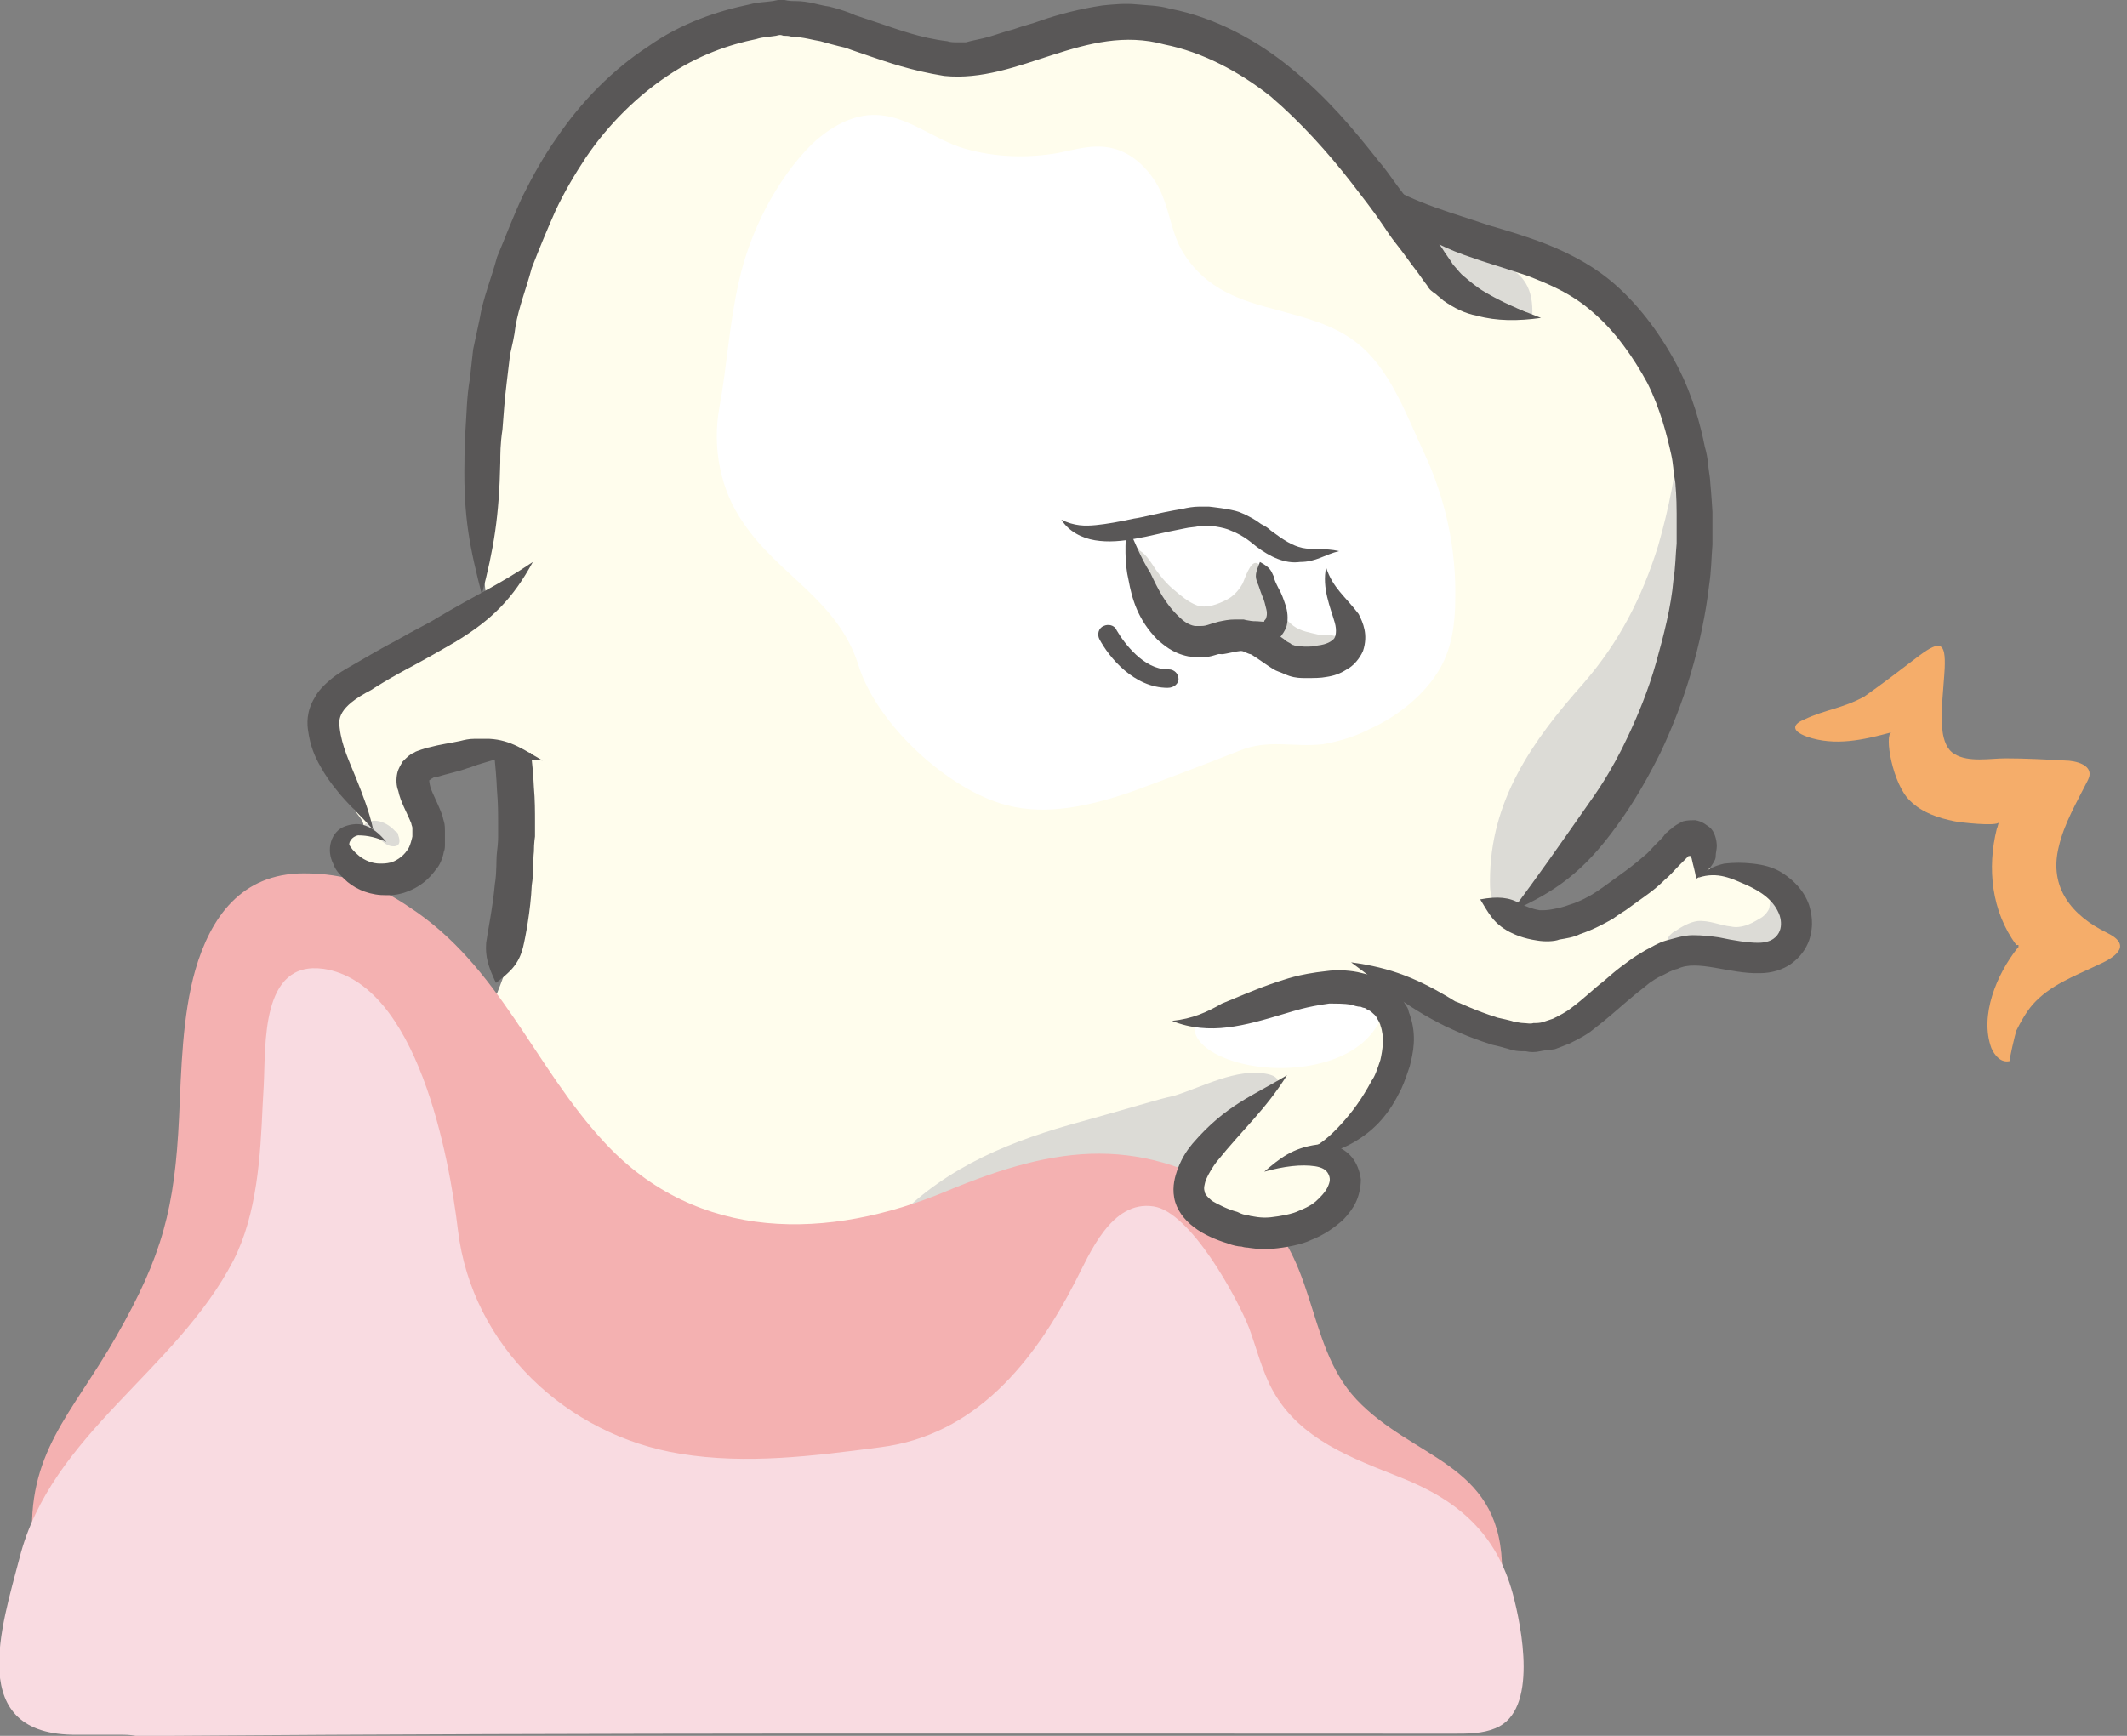 <svg xmlns="http://www.w3.org/2000/svg" viewBox="0 0 196 160"><rect x="0" y="0" width="196" height="160" fill="#808080" stroke="none"/><path d="M61 120.7c10 3.3 21.2 4.8 31 1 3-1.2 5.7-2.8 8.5-4.4 5.8-3.4 11.5-6.9 16.6-11.2 3.9-3.3 6.9-13.3 11.6-15.4 5.4-2.4 14.8-8.9 17.5-14.2 4.8-9.4 9.2-16.4 10.4-27 .2-1.4.3-2.9.2-4.3-.2-3.1-1.5-5.9-2.9-8.6-1.3-2.4-1.9-4.9-3.3-7.3-1.4-2.5-4.5-3.5-7-4.4-5.9-2.3-14.1-4.4-18.1-9.5-4.2-5.4-12.1-12.1-19.2-12.6-4.4-.3-8.9 1.2-13.2 2.2-6.2 1.4-14-2.4-20.7-2.2-5.5.1-11.2 1.7-15.4 5.3-5 4.2-7.5 10.6-9.7 16.7-1.9 5.1-2.5 10.4-2.8 15.9-.4 6.7-.3 13.1 1.3 19.6 1.6 6.9 2.3 16.4 1.9 23.5-.5 9.8-8.1 13.3 0 20.4 5.1 4.5 13 13.9 19.3 16.7 13 5.7 29.3-.8 41.1-8.3" fill="#fffded"/><path d="M136.1 27.9c.3.2.6.2.8.3.6.1 1.1-.1 1.7 0 .6 0 1.2.2 1.7.4.3.1.6.3.9.5.1-2.4-.7-3.9-2.9-4.8-2.4-1-4.6-2.2-6.7-3.8-.3-.2-.5-.4-.9-.5-.3 0-.7.1-.8.4 0 .2 0 .3.1.5.9 2.5 3.8 5.9 6.1 7z" fill="#dcdbd6"/><path d="M126.2 67.2c2.7-1.2 5.2-3.3 6.5-5.6 1.1-1.9 1.4-4.2 1.4-6.4.1-4.6-.9-9.2-2.8-13.3-1.7-3.6-3.2-8-6.4-10.4-2.1-1.6-4.6-2.2-7.1-2.9-3.5-.9-6.6-1.9-8.7-5.2-1.3-2-1.3-4.5-2.6-6.6-1-1.6-2.5-2.9-4.3-3.2-1.6-.3-3.2.2-4.7.5-2.9.5-5.8.4-8.6-.4s-5.2-3-8.1-3.1c-2.2-.1-4.3 1.1-6 2.7-3.3 3.3-5.7 8.1-6.7 12.6-.9 3.9-1.1 7.8-1.8 11.6s.1 7.7 2.2 10.7c3.3 4.9 8.7 7.1 10.6 13.1 1.7 5.5 8.3 11.5 13.6 12.9 3.7 1 7.7.1 11.5-1.2 3.3-1.2 6.7-2.5 10-3.8 2.7-1.1 4.9-.3 7.7-.6 1.1-.2 2.8-.6 4.3-1.4z" fill="#FFF"/><path d="M152.8 50.3c-1.5 4.8-3.6 8.9-6.9 12.7-4.7 5.3-8.6 10.8-8.6 18.2 0 .7 0 1.4.4 2 1.8 2.4 4.4-1.7 5.3-2.8 1.5-1.9 3-3.8 4.6-5.5 3-3.2 4.8-7.3 6.3-11.3 1.4-3.8 2.8-7.8 2.8-11.8.1-4.1-2.4-7.6-2-11.6-.2 3.1-.9 6.6-1.9 10.1z" fill="#dcdbd6"/><g fill="#595757"><path d="M142 29.3c-2.1-.8-3.7-1.5-5.2-2.4-.7-.4-1.4-1-2.1-1.6-.3-.3-.6-.7-.8-.9-.3-.5-.7-1-1-1.5-.4-.6-1-1.4-1.7-2.4-.4-.5-.8-1.1-1.2-1.7-.4-.6-.9-1.2-1.4-1.9-.5-.7-1-1.4-1.6-2.1-2.2-2.8-4.7-5.8-7.9-8.4C116 3.8 112 1.6 107.8.8c-1-.3-2.1-.3-3.1-.4-1-.1-2.1 0-3.1.1-2 .3-4 .8-5.7 1.4-.8.3-1.7.5-2.5.8-.8.2-1.6.5-2.3.7-.7.2-1.4.3-2.1.5h-.8c-.3 0-.6 0-.9-.1-2.5-.3-4.6-1.1-6.1-1.6l-2.4-.8S78 1 76.4.6c-.9-.1-1.8-.5-3.1-.5-.3 0-.6 0-1-.1h-.6l-.5.1c-.7.1-1.4.1-2.1.3-2.9.6-6.3 1.7-9.4 3.9-3.2 2.1-6.1 5-8.4 8.4-1.2 1.7-2.2 3.5-3.1 5.3-.9 1.9-1.6 3.8-2.4 5.7-.5 1.9-1.3 3.8-1.6 5.7-.2.9-.4 1.9-.6 2.8l-.3 2.7c-.3 1.7-.3 3.3-.4 4.6-.1 1.3-.1 2.4-.1 3-.1 5.2.5 8 1.6 12.3 1.1-4.2 1.6-7.2 1.7-12.2 0-.7 0-1.7.2-3 .1-1.3.2-2.8.4-4.4.1-.8.2-1.7.3-2.5.2-.9.4-1.7.5-2.6.3-1.8 1-3.5 1.5-5.4.7-1.8 1.4-3.5 2.2-5.3.8-1.7 1.8-3.4 2.8-4.9 2.1-3.1 4.8-5.7 7.5-7.5 2.8-1.9 5.7-2.9 8.2-3.4.6-.2 1.2-.2 1.8-.3.4-.1.4-.1.7 0 .3 0 .5 0 .8.1 1 0 1.9.3 2.6.4 1.4.4 2.3.6 2.3.6s.8.3 2.3.8c1.5.5 3.7 1.3 6.8 1.8 6.9.7 13-4.9 20.3-2.9 3.5.7 6.9 2.5 9.8 4.8 2.8 2.4 5.3 5.2 7.4 7.9 1 1.3 2.1 2.7 2.9 3.9.4.6.8 1.2 1.2 1.7.8 1 1.4 1.9 1.8 2.4.4.5.7 1 1.1 1.5.2.4.5.6.8.8.2.2.5.4.7.6 1 .7 2 1.2 3.1 1.4 1.8.5 3.8.5 5.9.2z"/><path d="M126.2 15.8c1.6 4.1 4.7 6.4 9.6 8 .8.3 2.2.7 4.9 1.6 1.8.7 4.1 1.6 6.1 3.4 2 1.7 3.7 4.1 5 6.5 1.2 2.4 1.8 4.8 2.2 6.6.2.9.2 1.6.3 2.1.1.5.1.8.1.8s.1 1 .1 2.5v2.8c-.1 1-.1 2.2-.3 3.4-.2 2.4-.9 5.1-1.6 7.6-.7 2.5-1.7 4.9-2.6 6.8-1.6 3.4-3 5.3-3.7 6.3-2.8 4-4.4 6.3-7 9.8 4-1.8 6.6-3.6 9.7-7.9.8-1.1 2.2-3.1 4-6.7 1-2.1 2-4.6 2.8-7.3.8-2.7 1.4-5.6 1.7-8.2.2-1.3.2-2.5.3-3.7v-3c-.1-1.7-.2-2.7-.2-2.7s0-.3-.1-.9c-.1-.6-.1-1.4-.4-2.4-.4-2-1.1-4.7-2.5-7.4s-3.4-5.5-5.8-7.6c-2.4-2.1-5.2-3.3-7.1-4-2.8-1-4.2-1.3-5-1.6-2.4-.8-4.1-1.3-5.8-2-1.5-.6-3-1.3-4.7-2.8z"/></g><path d="M136.4 84.5c-1.7.8-3.5 2.2-4.5 2.6-1.4.5-8.3.5-4.3 3.2 2.8 1.8 5.6 3.7 8.8 4.5 4.3 1.1 8.2.1 11.6-2.6 1.2-1 2.5-1.9 3.8-2.8.9-.6 1.9-1.2 3-1.4 2.2-.5 4.4-.2 6.7 0 .5 0 1 .1 1.5 0 1.2-.2 2.2-1 2.7-2 .5-1.1.4-2.4-.3-3.3-.8-1.2-2.3-1.8-3.7-2.1-1.4-.3-2.9-.2-4.3-.6-.4-1.6-.5-2.4-1.9-2-1.1.2-2.7 2-3.7 2.6-3.1 2-6.7 5.7-10.5 5.1-.3 0-.6-.1-.8-.3-.3-.2-.4-.6-.6-.9-.8-1-2.1-.7-3.5 0z" fill="#fffded"/><path d="M155 87.8c-.6 0-1.4-.2-1.4-.9 0-.5.4-.9.8-1.1.6-.4 1.3-.8 2-.9 1.1-.1 2.1.4 3.1.5.9.2 1.8-.2 2.6-.7.4-.2.7-.5.9-.9.2-.5-.1-1.6.9-1.2.5.2 1 .9 1.2 1.4.2.4.3.8.2 1.3-.2 2-2.8 2.7-4.5 2.9-1 .1-2.1.1-3.2 0-1-.3-1.7-.4-2.6-.4z" fill="#dcdbd6"/><path d="M136.4 82.9c.8 1.3 1.2 2.2 2.7 3 .4.2 1.2.6 2.6.8.6.1 1.5.1 2-.1.6-.1 1.3-.2 1.9-.5 1.2-.4 2.3-1 3-1.4.7-.5 1.2-.8 1.2-.8s.4-.3 1.1-.8c.7-.5 1.6-1.1 2.5-2 .5-.4.9-.9 1.3-1.3l.6-.6.2-.2.1-.1c.1-.1 0 0 0 0h.2c0 .1.1.2.1.3.1.5.3 1.1.4 1.8.7-.4 1.2-.8 1.6-1.5.1-.2.2-.3.2-.6s.1-.6.1-.9c0-.6-.2-1.3-.6-1.7-.3-.2-.7-.6-1.4-.7-.3 0-.7 0-1.1.1-.4.2-.8.4-1.1.7-.2.1-.3.3-.5.4l-.3.4-.6.6c-.4.4-.7.8-1.1 1.1-.8.7-1.6 1.3-2.3 1.8-.7.5-1.1.8-1.1.8s-.4.3-1 .7c-.6.4-1.5.9-2.5 1.2-.5.2-1 .3-1.5.4-.5.1-.8.1-1.2.1-.7-.1-1.4-.4-1.8-.6-1-.6-2.1-.7-3.7-.4z" fill="#595757"/><path d="M124.5 88.7c3 2.2 4.7 3.9 8.7 5.9.7.3 1.8.9 4.3 1.7.5.1 1.2.3 1.9.5.4.1.8.1 1.2.1.4.1.9.1 1.3 0s.9-.1 1.4-.2l1.3-.5c.8-.4 1.6-.8 2.2-1.3 1.3-1 2.3-1.9 3-2.5.7-.6 1.2-1 1.2-1s.4-.3 1-.8c.3-.2.7-.5 1.2-.7.4-.2.9-.5 1.4-.6 1.8-.9 4.8.5 7.6.4 1 0 2.1-.3 2.9-.9.8-.6 1.3-1.3 1.6-2.1.5-1.5.2-2.6 0-3.3-.5-1.4-1.5-2.3-2.4-2.9-.9-.6-1.9-.8-2.8-.9-.9-.1-1.7-.1-2.6 0-.9.2-1.8.6-2.4 1.3 1.8-.6 3.1.1 4.5.7 1.3.6 2.5 1.4 3 2.8.1.3.2.9 0 1.4-.2.5-.7 1.1-2 1.1-.9 0-2.2-.2-3.6-.5-.7-.1-1.5-.2-2.4-.2-.9 0-1.7.3-2.5.5-.7.2-1.3.6-1.9.9-.5.3-1 .6-1.4.9-.7.5-1.2.9-1.2.9s-.5.4-1.3 1.1c-.8.6-1.8 1.6-2.9 2.4-.5.4-1.1.7-1.7 1l-.9.3c-.3.1-.6.1-.9.1-.3.1-.6 0-.9 0-.3 0-.6-.1-.8-.1-.6-.2-1.2-.3-1.6-.4-2.2-.7-3.3-1.3-3.9-1.5-3.4-2.1-5.9-3.1-9.6-3.6z" fill="#595757"/><g><path d="M45.7 90.6c1.3-1 2.1-1.7 2.5-3.3.2-.8.7-3.4.8-5.7.2-1.2.1-2.3.2-3.1 0-.8.1-1.4.1-1.4v-1.4c0-.8 0-2-.1-3.1-.1-2.4-.5-4.9-.6-5.7-.3-1.6-1-2.3-2.3-3.4-.8 1.5-1.2 2.4-1 3.9.1.8.4 3.2.5 5.5.1 1.1.1 2.2.1 3v1.3s0 .5-.1 1.3 0 1.8-.2 3c-.2 2.2-.7 4.6-.8 5.4-.1 1.3.2 2.2.9 3.7z" fill="#595757"/></g><g><path d="M105.9 101.6c-2.4.7-4.9 1.4-7.4 2.1-6.3 1.8-12.2 4.4-16.6 9.4 3.9.9 8 0 12-.5 3.9-.5 7.8-.5 11.7-.1 4.2.3 3.2-1.7 4.2-4.7.4-1.1.8-1.9 1.7-2.7 1.3-1.2 2.9-2 4.3-3.2.8-.7 3.3-2.4 1-2.9-2.8-.6-6 1.2-8.6 2-.9.2-1.6.4-2.3.6z" fill="#dcdbd6"/><path d="M136.2 159.6H33.6c-9 0-19.1 1.2-27.7-1.4-.7-.2-1.4-.5-1.9-.9-1.6-1.5-.8-5-.8-6.8 0-2.7 0-5.4-.2-8.1-.6-8.5 3.6-12 7.7-19.2 4.3-7.5 5.4-11.9 5.8-20.2.2-4.4.3-9.4 1.5-13.6 1.4-4.8 4.2-8.9 10-8.9 3.8 0 6.6 1 9.7 3.1 8.3 5.4 11.5 14.7 18 21.7 8.6 9.3 20.7 9 31.5 4.5 10.3-4.3 18.1-5.3 27.8 1.1 6.5 4.3 5.1 12.9 10 18.1 5.2 5.5 13 5.8 13.4 15 .2 2.7 0 15.6-2.2 15.6z" fill="#f4b1b1"/><path d="M10.9 159.9H7.1c-10.4.1-6.9-10.1-5.3-16.3 2.9-11.4 14.4-17.2 19.7-27.4 2.2-4.3 2.5-9.7 2.7-14.3l.1-1.8c.2-3.8-.3-11.6 5.5-10.8 8.7 1.3 11.6 17.4 12.4 24.1 1.3 10.7 10 18.9 20.5 20.6 6.1 1 12.3.2 18.4-.6 8.8-1.1 14.2-7.9 18-15.3 1.3-2.5 3.3-7.5 7.2-6.9 3.4.5 7.7 8.4 8.8 11.2.7 1.9 1.2 4 2.2 5.8 2.5 4.5 7.3 6.2 11.8 8 5.3 2.1 8.8 5.2 10.3 10.7.8 3 2.4 10.8-1.6 12.4-1.2.5-2.5.5-3.8.5-39.5 0-79-.1-118.5.2h-3c-.5-.1-1-.1-1.6-.1z" fill="#f9dbe1"/></g><g><path d="M111.8 105.1c1.6-1.6 3.6-3 4.8-3.9.5-.4 1.2-.9 1.2-1.5.1-.8-.8-1.4-1.6-1.7-.8-.3-1.7-.4-2.2-1.1-2.7-3.3 3.3-5 5.3-5.8 2.8-1.1 7.9-1.3 9.3 2.2.3.8.3 1.7.2 2.6-.1.9-.2 1.8-.5 2.6-.2.5-.6 1-.9 1.5-.8 1.1-1.4 2.8-2.2 3.8-.7.8-2.1 1.1-2.6 2-.6 1.2 1 1.4 1.3 2.8.5 2.7-3.3 4.3-5.3 4.7-1.3.3-2.5.5-3.8.4-2.6-.3-5.9-2-5.2-5.1.1-1.1 1.1-2.3 2.2-3.5z" fill="#fffded"/><path d="M121.9 91.8c1.6-.1 3.3.1 4.6 1.2.3.2.5.5.6.9 0 .3-.1.6-.3.8-2.6 4.1-10 4.5-14 2.8-3.5-1.4-3.9-4.3.5-4 2.7.2 5.1-1.1 7.7-1.6.3 0 .6 0 .9-.1z" fill="#FFF"/><path d="M108 94.1c1.7.7 3.5.8 5.1.6 1.7-.2 3.4-.7 5.4-1.3.7-.2 1.8-.6 4-.9.5 0 1.4 0 2 .1.3.1.6.2.9.2.2.1.3.1.3.1s.1 0 .2.1c.2.1.4.2.5.3.2.2.4.3.5.6.1.1.1.2.2.3 0 .1.1.2.1.3.4 1.1.2 2.3 0 3.2-.3.9-.5 1.5-.8 1.9-.9 1.7-1.8 2.9-2.8 4-1 1.1-2.1 2.1-3.8 2.8 1.9.2 3.6-.3 5.1-1.2 1.5-.9 2.9-2.2 4-4.4.3-.5.6-1.3 1-2.5.3-1.2.7-2.8 0-4.8-.1-.2-.1-.4-.2-.6-.1-.2-.3-.4-.4-.7-.3-.5-.7-.9-1.1-1.2-.4-.4-.7-.5-1-.7-.3-.1-.4-.2-.4-.2s-.2-.1-.5-.2-.8-.2-1.2-.3c-1-.2-2.1-.2-2.8-.1-2.8.3-3.9.8-4.6 1-2.1.7-3.6 1.4-5.1 2-1.4.8-2.7 1.4-4.6 1.6z" fill="#595757"/><path d="M116.5 108c1.8-.5 3.4-.7 4.7-.5.6.1 1 .3 1.2.7.2.4.2.7-.1 1.3-.1.2-.3.5-.7.9-.2.2-.4.4-.7.6-.3.2-.7.4-1.2.6-.6.3-1.7.5-2.6.6-.9.1-1.7-.1-1.7-.1s-.2 0-.4-.1c-.3 0-.6-.1-1-.3-.8-.2-1.8-.7-2.3-1-.5-.4-.7-.7-.7-.9-.1-.3 0-.6.1-1 .3-.7.7-1.3 1-1.7 2.5-3.1 4.5-4.8 6.5-8-3.1 1.9-5.6 2.7-8.7 6.3-.4.5-.9 1.1-1.4 2.4-.2.6-.5 1.5-.3 2.6s.9 2 1.8 2.7c.9.7 2.1 1.2 3.1 1.5.5.2 1 .3 1.3.3.3.1.6.1.6.1s1 .2 2.3.1c1.2-.1 2.7-.4 3.5-.8 1.3-.5 2.2-1.2 2.9-1.8.6-.6 1-1.2 1.2-1.6.3-.6.5-1.4.5-2.2-.1-.8-.4-1.5-.8-2s-1-.9-1.6-1.1c-.6-.2-1.2-.2-1.6-.1-2.3.3-3.5 1.3-4.9 2.5z" fill="#595757"/></g><g><path d="M39.2 70.4c1.9-1.2 9.6-.5 10.9-1.3 4.7-2.9 2.4-12.1 3.6-16.8.1-.6.3-1.2 0-1.7-.5-.9-1.8-.9-2.7-.3-.8.6-1.3 1.5-1.9 2.4-.6.8-1.3 1.4-2.1 2-4 3.3-8.7 5.7-13.5 7.5-.8.3-1.7.7-2.3 1.3-.3.3-.5.7-.7 1.1-.6 1.2-1.2 2.9-.9 4.3.3 1.4 1.6 2.7 2.2 4 .3.6.5 1.2.9 1.8.3.5 1.1 1.2.7 1.8-.3.6-1.4.4-1.9 1.1-.2.2-.3.4-.3.7-.1.6.4 1.2.9 1.6.7.7 1.6 1.2 2.6 1.5 1 .3 2 .2 2.9-.2 2.8-1.5 1.8-5.9.9-8.3-.4-1.3-.1-2 .7-2.5z" fill="#fffded"/><path d="M36.7 77c.2.5.2 1.1-.6 1-.9-.1-1.7-1.5-2.6-1.9.8-.9 2.2-.3 2.9.5.2.1.3.2.3.4z" fill="#dcdbd6"/><path d="M35.6 77.6c-.6-.7-1.3-1.4-2.3-1.6-.5-.1-1.1 0-1.6.2s-1 .7-1.2 1.4c-.2.7-.1 1.4.2 2 .2.6.6 1 1 1.4.8.8 2 1.4 3.4 1.5.5 0 1.1.1 2.1-.2.9-.3 2-.8 3-2.2.3-.3.6-1 .7-1.6.1-.2.1-.5.1-.7v-.3-.9c0-.2 0-.6-.1-.9-.1-.3-.1-.5-.2-.7-.5-1.3-1-2.1-1.1-2.7-.1-.5 0-.4 0-.4s.1-.1.3-.2c.1-.1.3-.1.4-.1 1-.3 2-.5 2.8-.8.4-.1.8-.3 1.2-.4.3-.1.7-.2 1-.3 1.3-.3 2.9-.1 4.7 0-1.6-.9-2.9-1.9-4.9-2h-1.4c-.5 0-.9.1-1.3.2-.9.2-1.8.3-2.9.6-.2 0-.3.1-.7.2-.2.1-.4.1-.7.3-.3.1-.6.4-1 .8-.1.2-.4.6-.5 1.1-.1.5-.1 1.1.1 1.6.2 1 .8 2 1.2 3 0 .1.1.3.1.4v.8s-.2 1-.5 1.3c-.4.6-1.1 1-1.5 1.1-.4.1-.7.1-1 .1-.7 0-1.4-.3-1.9-.7-.5-.4-.8-.8-.9-1-.1-.2.2-.8.8-.9.9 0 1.7.2 2.6.6z" fill="#595757"/><path d="M49.1 51.8c-3.1 2.1-5.2 3-8.9 5.2-.6.4-1.7.9-3.8 2.1-.6.3-2 1.1-2 1.1s-1.2.7-1.9 1.1c-.7.4-1.4.8-2 1.3-.6.5-1.2 1.1-1.5 1.7-.8 1.3-.7 2.5-.6 3.1.2 1.4.6 2.3 1.1 3.2.5.9 1 1.6 1.5 2.2 1 1.3 2.2 2.3 3.4 3.7-.4-1.8-1-3.3-1.6-4.8-.6-1.5-1.3-2.9-1.5-4.6-.1-.8-.2-1.9 2.9-3.5.6-.4 1.8-1.1 1.8-1.1s1.4-.8 2-1.1c2.2-1.2 3.2-1.8 3.9-2.2 3.5-2.1 5.4-4.1 7.2-7.4z" fill="#595757"/></g><path d="M166.3 66.3c-1 .4-1.4 1 .2 1.6 2.6.9 5.2.3 7.8-.4-.7.2.1 4.8 1.7 6.3 1.1 1.1 2.6 1.6 4.1 1.9.4.1 3.9.5 4.1.1-.1.2-.1.4-.2.6-.9 3.6-.5 7.6 1.8 10.7.1.1 0-.1 0 0h.2v.2l-.1.1c-1.9 2.4-3.5 6.2-2.4 9.2.3.7.9 1.4 1.7 1.2-.1 0 .5-2.5.6-2.8.4-.8.9-1.7 1.5-2.4 1.6-1.8 3.8-2.6 5.9-3.6 1.6-.7 3.4-1.8 1-3-3.3-1.6-5.4-4.2-4.5-7.9.5-2.2 1.7-4.2 2.7-6.2.7-1.4-1.2-1.8-2.1-1.8-1.8-.1-3.7-.2-5.5-.2-1.4 0-3.4.4-4.7-.4-.7-.4-1-1.3-1.1-2.1-.2-1.9.1-3.9.2-5.8.1-2.4-.4-2.6-2.3-1.2-1.7 1.3-3.4 2.6-5.1 3.8-2 1.1-3.6 1.2-5.5 2.1z" fill="#f5ad6a"/><g><path d="M105.5 54.4c-.7-1.4-1.3-2.9-1.2-4.5 0 .2.7.8.8.9.6.4 1 1.1 1.4 1.7.5.7 1 1.3 1.6 1.8.7.6 1.4 1.2 2.2 1.5.9.3 1.9-.1 2.7-.5.6-.3 1.1-.8 1.5-1.5.2-.4.7-2.1 1.3-1.9.4.1.5.8.6 1.1.1.5.3.9.5 1.3.3.7.6 1.5 1 2.1.4.5.9 1 1.3 1.3.7.5 1.5.6 2.3.8.4.1 1.5-.1 1.7.3.3.6-1.1 1.1-1.4 1.2-.7.2-1.7 0-2.3-.1l-3-.6c-1-.2-2.1-.7-3.2-.5-1.8.3-3.9-.1-5.5-1.4-.5-.4-.9-.6-1.2-1.2-.3-.4-.8-1.1-1.1-1.8z" fill="#dcdbd6"/><path d="M122.2 52.3c-.4 1.9.4 3.7.8 5.1.2.7.1 1.3-.1 1.5-.2.2-.6.5-1.5.6-.3.1-.7.1-1.2.1-.3 0-.6-.1-.9-.1-.2-.1-.2 0-.4-.2-.2-.1-.4-.2-.6-.4-.4-.3-1.9-1.2-1.9-1.2s-.3-.2-.9-.4c-.2-.1-.6-.1-.9-.2h-.8c-.6 0-1 .1-1.5.2-.4.1-.7.2-1 .3-.3.1-.5.1-.7.1h-.5c-.6-.1-1.1-.5-1.4-.8-1.3-1.2-2-2.6-2.7-4.1-.9-1.4-1.4-2.8-2.2-4.5-.1 1.9-.2 3.5.2 5.2.3 1.6.8 3.6 2.7 5.5.5.4 1.3 1.2 2.8 1.5.2 0 .4.1.6.1h.6c.4 0 .9-.1 1.2-.2.3-.1.7-.2 1.1-.3.3-.1.7-.2.9-.1h.4c.1 0 .2 0 .4.1s.5.2.5.2c0-.1 1.1.7 1.7 1.1.3.2.6.4.9.5.3.1.7.3 1 .4.6.2 1.1.2 1.5.2.8 0 1.4 0 1.9-.1.7-.1 1.3-.3 1.9-.7.6-.3 1.2-1 1.5-1.7.5-1.5 0-2.6-.4-3.4-1.2-1.6-2.4-2.4-3-4.3z" fill="#595757"/><path d="M110.7 59.2c.9.8 1.2 1.1 1.9 1.1.2 0 .6-.1 1.1-.2l1.5-.3c.4-.1 1.2-.1 1.8-.4.3-.1.6-.3.7-.4.2-.1.2-.2.2-.2s.3-.3.6-.9c.2-.6.2-1.3 0-2-.2-.6-.4-1.2-.7-1.7-.2-.4-.4-.8-.4-1-.3-.7-.4-.9-1.3-1.4-.4 1-.5 1.3-.2 2 .1.2.2.6.4 1.1.2.4.3.9.4 1.3.1.4 0 .8-.1.9-.1.1-.1.1-.1.2h-.2c-.2 0-.6-.1-1.2 0H113.4c-.5 0-.9 0-1.1.1-.8.1-1.3.8-1.6 1.8z" fill="#595757"/><g fill="#595757"><path d="M107.6 63.4c-3.1 0-5.4-2.8-6.3-4.5-.2-.4-.1-1 .4-1.2.4-.2 1-.1 1.2.4.7 1.2 2.5 3.6 4.7 3.6h.1c.5 0 .9.4.9.9 0 .4-.4.8-1 .8.1 0 .1 0 0 0zM123.4 50.8c-1.3-.3-2.5-.1-3.4-.3-.9-.2-1.7-.7-2.9-1.6-.2-.2-.5-.4-.9-.6-.4-.3-1-.7-2-1.1-.8-.3-2.8-.5-2.8-.5h-.9c-.5 0-1.1.1-1.5.2-2.4.4-3.7.8-4.5.9-1.4.3-2.5.5-3.5.6-1 .1-2 .1-3.2-.5.7 1.1 1.9 1.7 3.1 1.9 1.2.2 2.5.1 4-.2.7-.1 2.2-.5 4.3-.9.4-.1.9-.1 1.3-.2h.8c0-.1 1.5.1 2.1.4 1.3.5 2 1.2 2.4 1.5 1.2.9 2.6 1.6 4 1.4 1.5 0 2.3-.7 3.6-1z"/></g></g></svg>